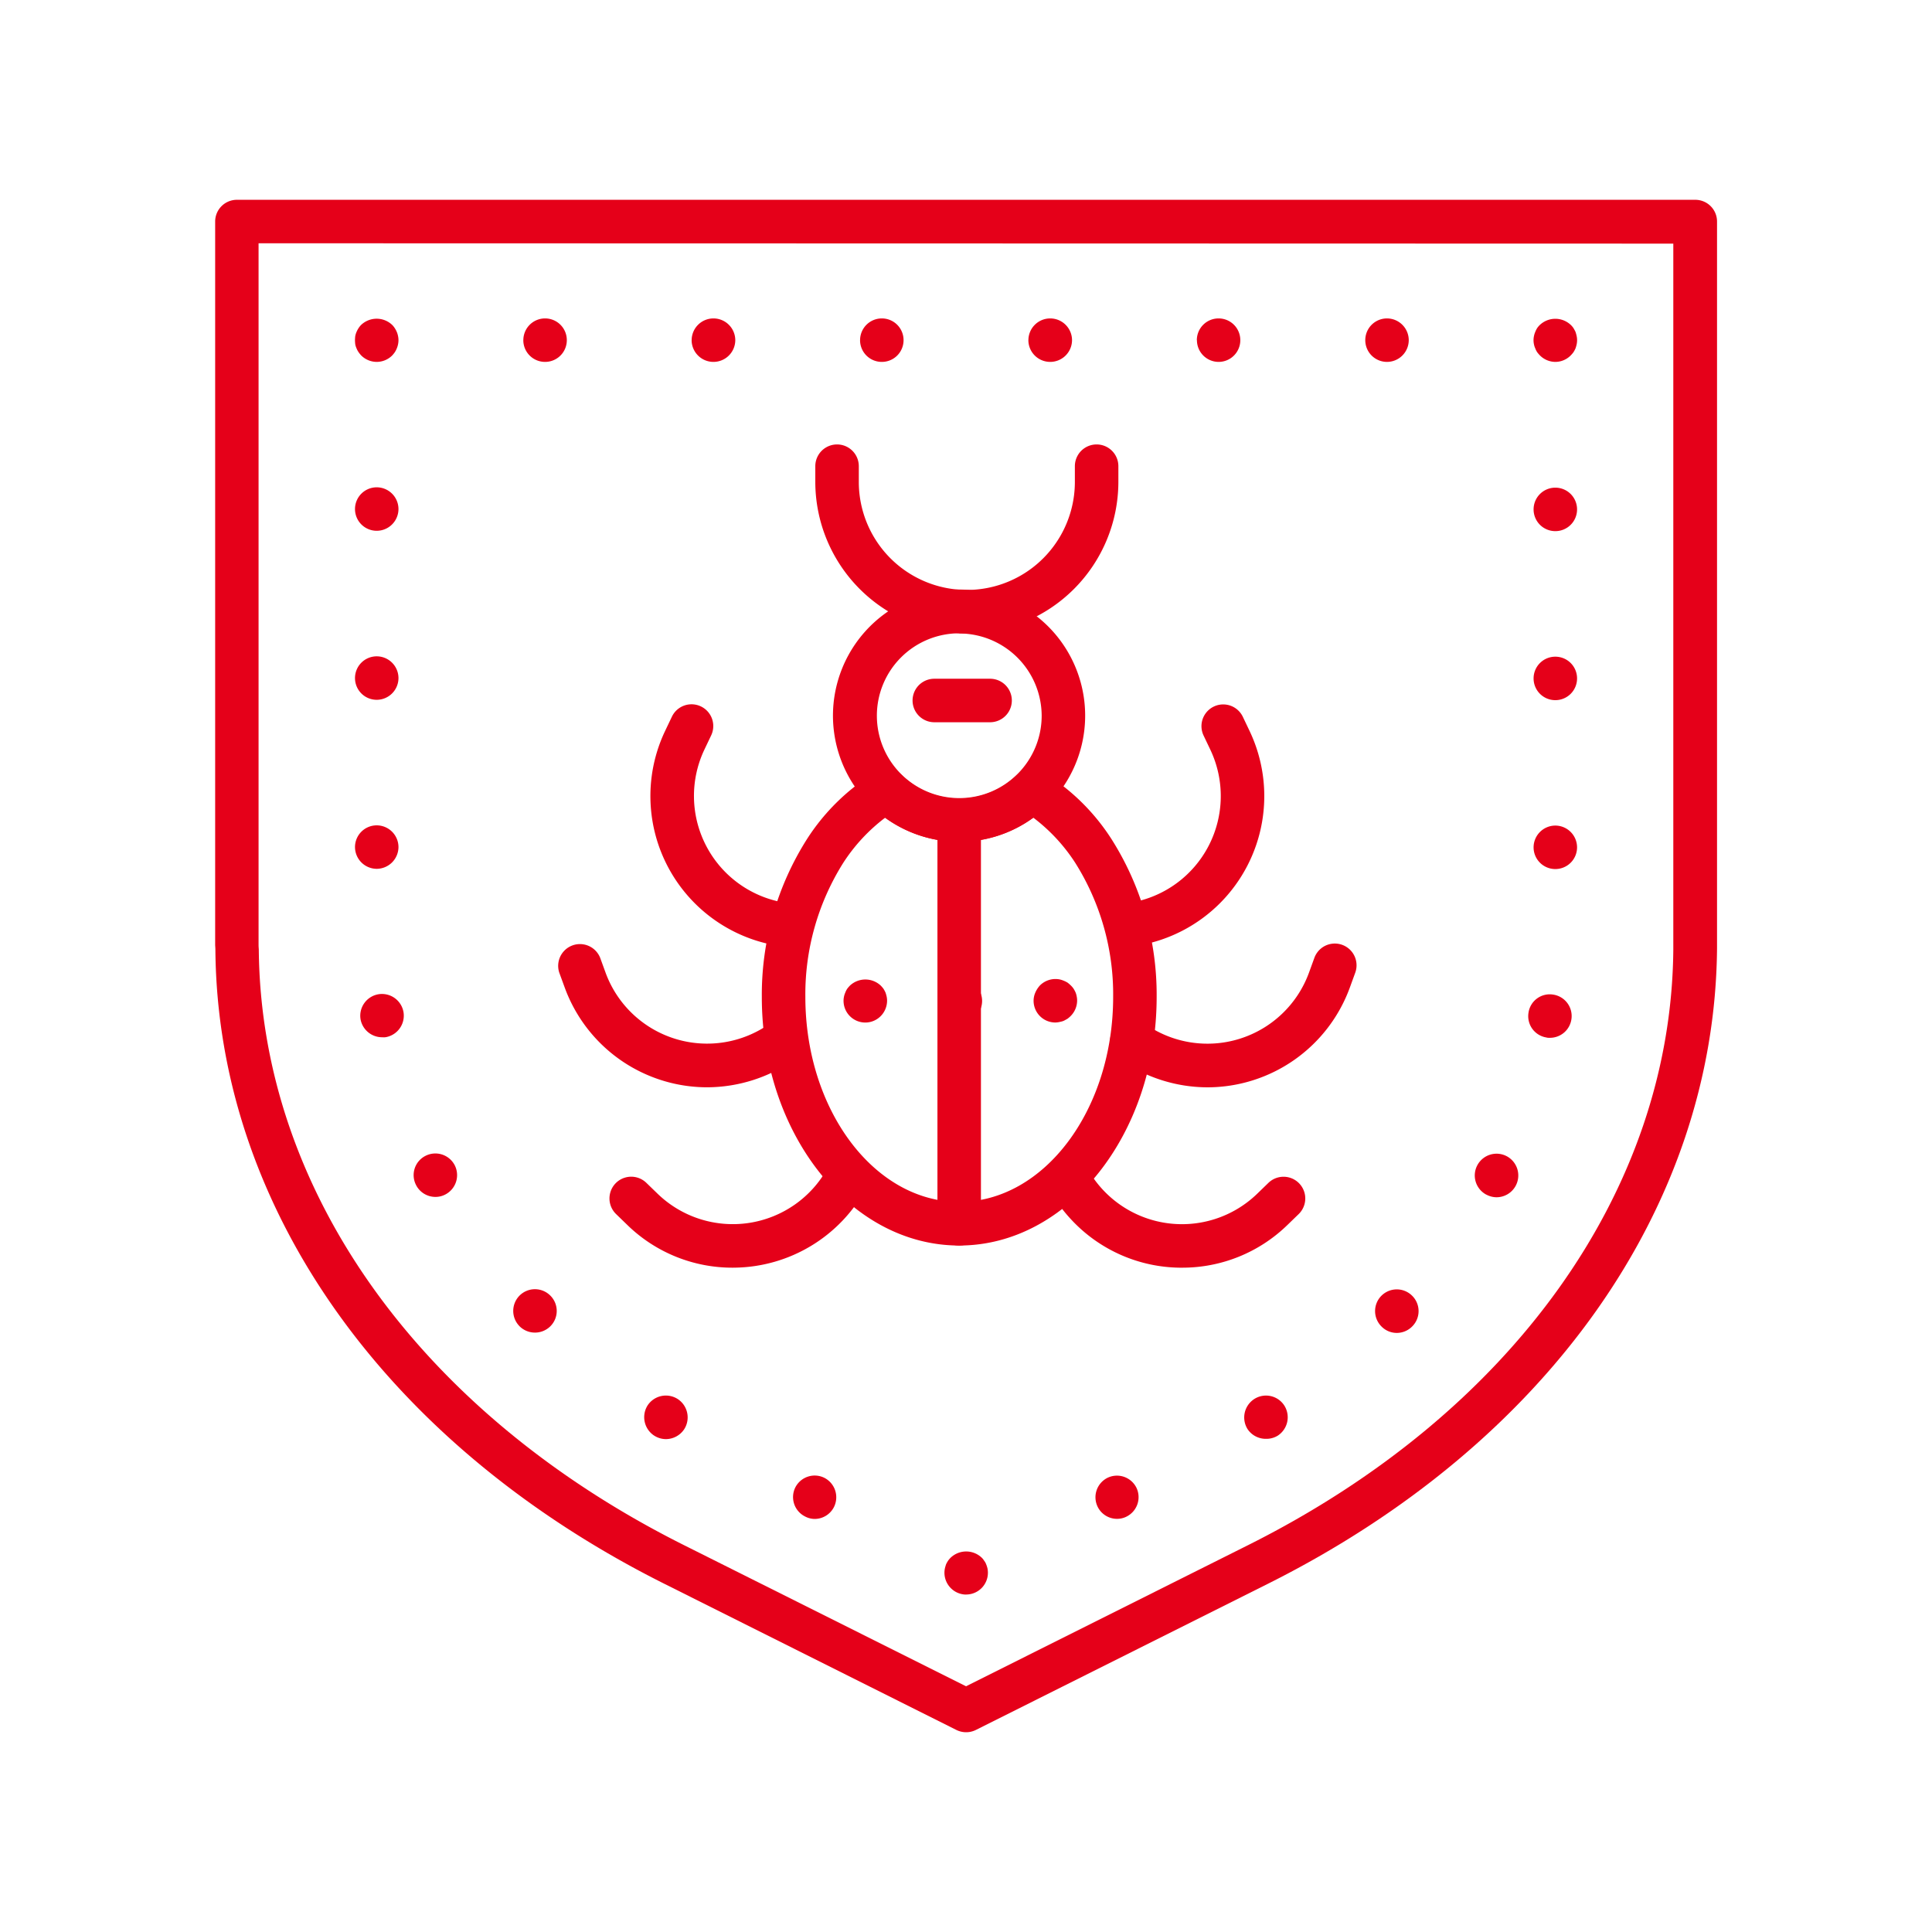 <?xml version="1.0" encoding="utf-8"?>
<svg xmlns="http://www.w3.org/2000/svg" width="60" height="60"><g data-name="Group 1598-inner"><g data-name="Group 1245"><path data-name="Path 1168" d="M29.789 38.681c-3.38 0-6.13-3.462-6.13-7.718a9.027 9.027 0 011.4-4.9 6.593 6.593 0 012.137-2.087.676.676 0 01.812.1 2.554 2.554 0 003.564 0 .676.676 0 01.813-.1 6.6 6.6 0 012.136 2.087 9.025 9.025 0 011.4 4.9c-.002 4.256-2.751 7.718-6.132 7.718zm-2.3-13.286a5.482 5.482 0 00-1.3 1.4 7.663 7.663 0 00-1.178 4.164c0 3.511 2.144 6.367 4.779 6.367s4.78-2.857 4.78-6.367a7.665 7.665 0 00-1.178-4.164 5.482 5.482 0 00-1.3-1.4 3.906 3.906 0 01-4.6 0z" fill="#e50019"/></g><g data-name="Group 1246"><path data-name="Path 1169" d="M29.789 26.141a3.916 3.916 0 112.723-1.106 3.89 3.89 0 01-2.723 1.106zm0-6.473a2.559 2.559 0 102.561 2.561 2.564 2.564 0 00-2.561-2.556z" fill="#e50019"/></g><g data-name="Group 1247"><path data-name="Path 1170" d="M30.026 19.672a4.711 4.711 0 01-4.706-4.706v-.488a.675.675 0 011.351 0v.488a3.355 3.355 0 106.71 0v-.488a.675.675 0 011.351 0v.488a4.711 4.711 0 01-4.706 4.706z" fill="#e50019"/></g><g data-name="Group 1248"><path data-name="Path 1171" d="M35.243 29.372a.675.675 0 01-.115-1.341 3.358 3.358 0 002.46-4.748l-.21-.441a.675.675 0 011.22-.58l.21.441a4.708 4.708 0 01-3.448 6.659.674.674 0 01-.117.01z" fill="#e50019"/></g><g data-name="Group 1249"><path data-name="Path 1172" d="M37.502 33.768a4.745 4.745 0 01-2.745-.883.676.676 0 11.787-1.1 3.357 3.357 0 005.108-1.579l.167-.459a.675.675 0 011.269.462l-.167.459a4.714 4.714 0 01-4.419 3.1z" fill="#e50019"/></g><g data-name="Group 1250"><path data-name="Path 1173" d="M36.706 39.369h-.079a4.676 4.676 0 01-3.3-1.432 4.726 4.726 0 01-.758-1.032.675.675 0 011.187-.644 3.358 3.358 0 005.285.814l.351-.34a.675.675 0 11.939.97l-.351.34a4.674 4.674 0 01-3.274 1.324z" fill="#e50019"/></g><g data-name="Group 1251"><path data-name="Path 1174" d="M24.216 29.371a.682.682 0 01-.117-.01 4.708 4.708 0 01-3.443-6.662l.21-.441a.675.675 0 011.22.58l-.21.441a3.358 3.358 0 002.459 4.748.675.675 0 01-.114 1.341z" fill="#e50019"/></g><g data-name="Group 1252"><path data-name="Path 1175" d="M21.956 33.767a4.714 4.714 0 01-4.419-3.1l-.168-.459a.676.676 0 011.27-.462l.167.459a3.358 3.358 0 005.108 1.579.676.676 0 01.786 1.1 4.743 4.743 0 01-2.745.883z" fill="#e50019"/></g><g data-name="Group 1253"><path data-name="Path 1176" d="M22.754 39.369a4.671 4.671 0 01-3.27-1.325l-.351-.34a.675.675 0 11.94-.97l.351.34a3.358 3.358 0 005.285-.814.675.675 0 011.188.643 4.711 4.711 0 01-4.063 2.465z" fill="#e50019"/></g><g data-name="Group 1254"><path data-name="Path 1177" d="M29.788 38.681a.675.675 0 01-.675-.675V25.469a.675.675 0 011.351 0v12.536a.675.675 0 01-.676.676z" fill="#e50019"/></g><g data-name="Group 1258"><g data-name="Group 1255"><path data-name="Path 1178" d="M26.872 31.756a.676.676 0 01-.675-.675.612.612 0 01.014-.131.59.59 0 01.041-.126.565.565 0 01.059-.117.951.951 0 01.086-.1.7.7 0 01.954 0 .948.948 0 01.086.1.963.963 0 01.063.117 1.035 1.035 0 01.036.126.614.614 0 01.013.131.682.682 0 01-.2.477.674.674 0 01-.477.198z" fill="#e50019"/></g><g data-name="Group 1256"><path data-name="Path 1179" d="M29.15 31.085a.674.674 0 01.675-.675.674.674 0 01.675.675.674.674 0 01-.675.675.674.674 0 01-.675-.675z" fill="#e50019"/></g><g data-name="Group 1257"><path data-name="Path 1180" d="M32.774 31.755a.676.676 0 01-.675-.675.614.614 0 01.014-.131.593.593 0 01.041-.126.782.782 0 01.144-.221.683.683 0 01.612-.185.69.69 0 01.126.041.707.707 0 01.117.058.913.913 0 01.1.086.614.614 0 01.086.1.959.959 0 01.063.117.583.583 0 01.036.126.615.615 0 01.013.131.683.683 0 01-.2.477.9.9 0 01-.1.086c-.041.022-.077.045-.117.063s-.086.027-.126.036a.69.69 0 01-.134.017z" fill="#e50019"/></g></g><g data-name="Group 1259"><path data-name="Path 1181" d="M30.748 22.43h-1.732a.675.675 0 110-1.351h1.732a.675.675 0 110 1.351z" fill="#e50019"/></g><g data-name="Group 1260"><path data-name="Path 1182" d="M30.001 53.796a.681.681 0 01-.3-.071l-9.057-4.533c-8.668-4.337-13.885-11.7-13.955-19.689 0-.081-.007-.123-.007-.164V6.88a.675.675 0 01.675-.675h45.292a.675.675 0 01.675.675V29.454c-.069 8.034-5.286 15.4-13.958 19.737l-9.057 4.533a.678.678 0 01-.308.072zM8.03 7.555v21.783c0 .079.006.114.007.15.066 7.477 5 14.39 13.209 18.5l8.755 4.381 8.755-4.381c8.209-4.108 13.147-11.025 13.21-18.5V7.566z" fill="#e50019"/></g><g data-name="Group 1267"><g data-name="Group 1261"><path data-name="Path 1183" d="M11.7 11.239a.685.685 0 01-.482-.2.9.9 0 01-.081-.1.586.586 0 01-.063-.117.593.593 0 01-.041-.126 1.274 1.274 0 01-.009-.131 1.193 1.193 0 01.009-.13.631.631 0 01.041-.13.739.739 0 01.063-.117.589.589 0 01.081-.1.7.7 0 01.959 0 .593.593 0 01.081.1.742.742 0 01.063.117.627.627 0 01.04.13.611.611 0 01.014.13.642.642 0 01-.014.131.722.722 0 01-.1.243.914.914 0 01-.081.1.682.682 0 01-.48.2z" fill="#e50019"/></g><g data-name="Group 1262"><path data-name="Path 1184" d="M24.999 47.094a.673.673 0 01-.3-.9.675.675 0 01.9-.3.678.678 0 01.3.909.673.673 0 01-.6.369.647.647 0 01-.3-.078zm-4.687-2.512a.685.685 0 01-.2-.936.68.68 0 01.932-.2.682.682 0 01.207.936.685.685 0 01-.572.311.675.675 0 01-.366-.111zm-4.182-3.4a.675.675 0 01.013-.954.675.675 0 01.954.014.671.671 0 01-.013.954.676.676 0 01-.468.189.678.678 0 01-.486-.202zm-3.205-4.372a.67.67 0 01.279-.909.677.677 0 01.914.279.678.678 0 01-.284.914.651.651 0 01-.315.077.674.674 0 01-.594-.36zm-1.729-5.164a.677.677 0 01.567-.77.679.679 0 01.77.567.679.679 0 01-.567.77.8.8 0 01-.1 0 .68.68 0 01-.67-.565zm-.171-5.339a.674.674 0 01.675-.675.677.677 0 01.675.675.68.68 0 01-.675.675.677.677 0 01-.675-.674zm0-5.249a.674.674 0 01.675-.675.677.677 0 01.675.675.677.677 0 01-.675.675.674.674 0 01-.675-.674zm0-5.249a.674.674 0 01.675-.675.677.677 0 01.675.675.677.677 0 01-.675.675.674.674 0 01-.675-.675z" fill="#e50019"/></g><g data-name="Group 1263"><path data-name="Path 1185" d="M30.006 49.521a.675.675 0 01-.477-.2.676.676 0 01-.185-.612c.009-.04.022-.081.036-.126a.918.918 0 01.063-.113.663.663 0 01.086-.1.7.7 0 01.954 0 .462.462 0 01.081.1.4.4 0 01.063.113.811.811 0 01.04.126.676.676 0 01-.662.81z" fill="#e50019"/></g><g data-name="Group 1264"><path data-name="Path 1186" d="M34.09 46.797a.675.675 0 01.3-.9.675.675 0 01.9.3.675.675 0 01-.3.9.648.648 0 01-.3.072.669.669 0 01-.6-.372zm4.655-2.413a.682.682 0 01.207-.936.676.676 0 01.932.2.681.681 0 01-.2.936.669.669 0 01-.365.1.68.68 0 01-.574-.3zm4.164-3.183a.675.675 0 01-.014-.954.675.675 0 01.954-.013.671.671 0 01.014.954.673.673 0 01-.482.207.664.664 0 01-.472-.194zm3.25-4.1a.675.675 0 01-.279-.914.677.677 0 01.914-.279.677.677 0 01.279.914.676.676 0 01-.6.36.683.683 0 01-.313-.082zm1.873-4.88a.67.67 0 01-.563-.77.666.666 0 01.765-.563.673.673 0 01.567.77.673.673 0 01-.666.572.4.4 0 01-.102-.007zm-.405-5.907a.677.677 0 01.675-.675.677.677 0 01.675.675.674.674 0 01-.675.675.674.674 0 01-.675-.676zm0-5.245a.674.674 0 01.675-.675.674.674 0 01.675.675.674.674 0 01-.675.675.674.674 0 01-.675-.676zm0-5.249a.674.674 0 01.675-.675.674.674 0 01.675.675.674.674 0 01-.675.675.674.674 0 01-.675-.672z" fill="#e50019"/></g><g data-name="Group 1265"><path data-name="Path 1187" d="M48.302 11.239a.682.682 0 01-.477-.2.947.947 0 01-.086-.1.565.565 0 01-.059-.117.588.588 0 01-.041-.126.638.638 0 01-.014-.131.607.607 0 01.014-.13.625.625 0 01.041-.13.7.7 0 01.059-.117.612.612 0 01.086-.1.7.7 0 01.954 0 .612.612 0 01.086.1c.022.04.045.076.063.117a1.1 1.1 0 01.036.13.609.609 0 01.014.13.64.64 0 01-.014.131 1.032 1.032 0 01-.036.126.967.967 0 01-.063.117.947.947 0 01-.086.1.674.674 0 01-.477.2z" fill="#e50019"/></g><g data-name="Group 1266"><path data-name="Path 1188" d="M42.4 10.564a.674.674 0 01.675-.675.677.677 0 01.675.675.677.677 0 01-.675.675.674.674 0 01-.675-.675zm-5.231 0a.674.674 0 01.675-.675.674.674 0 01.675.675.674.674 0 01-.675.675.674.674 0 01-.672-.675zm-5.231 0a.677.677 0 01.675-.675.678.678 0 01.68.675.678.678 0 01-.68.675.677.677 0 01-.676-.675zm-5.227 0a.674.674 0 01.675-.675.674.674 0 01.675.675.674.674 0 01-.675.675.674.674 0 01-.676-.675zm-5.231 0a.677.677 0 01.675-.675.678.678 0 01.68.675.678.678 0 01-.68.675.677.677 0 01-.676-.675zm-5.227 0a.674.674 0 01.675-.675.674.674 0 01.675.675.674.674 0 01-.675.675.674.674 0 01-.676-.675z" fill="#e50019"/></g></g></g><path data-name="Group 1598-area" fill="none" d="M0 0h60v60H0z"/></svg>